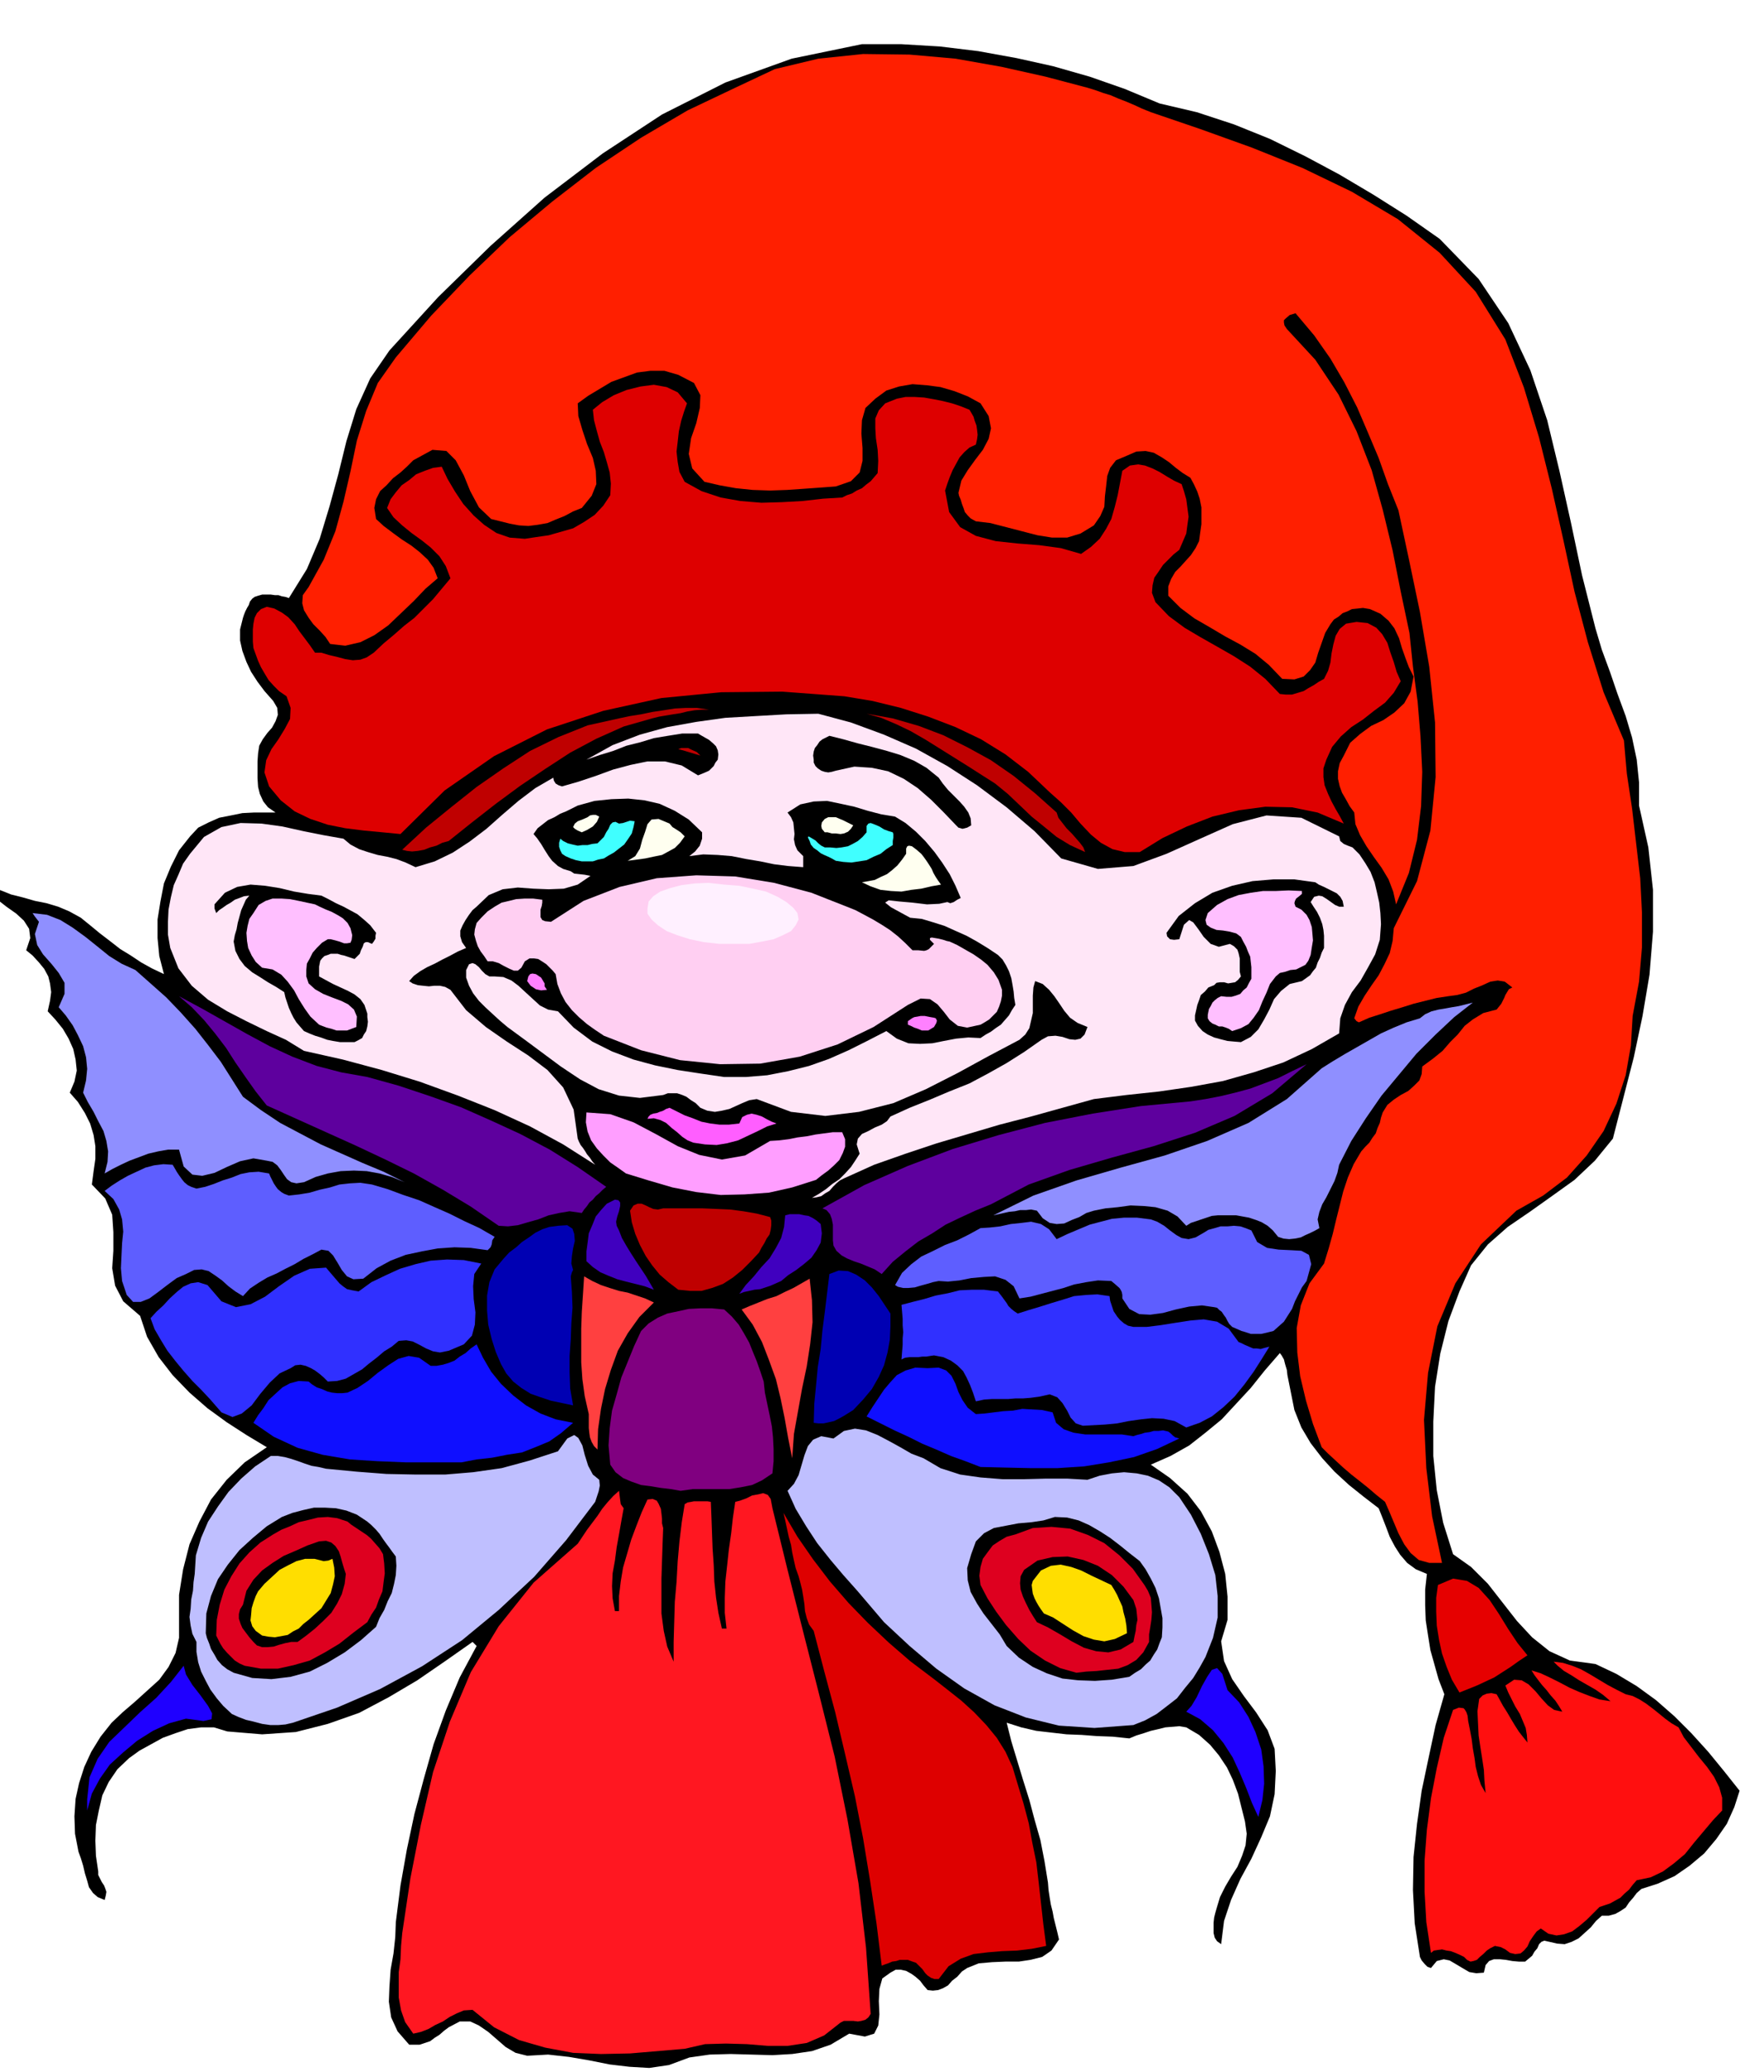 <svg xmlns="http://www.w3.org/2000/svg" fill-rule="evenodd" height="576" preserveAspectRatio="none" stroke-linecap="round" viewBox="0 0 3035 3565" width="490.455"><style>.brush1{fill:#000}.pen1{stroke:none}.brush3{fill:#de0000}.brush4{fill:#bf0000}.brush6{fill:ivory}.brush7{fill:#40ffff}.brush10{fill:#8f8fff}.brush11{fill:#ff80ff}.brush12{fill:#5e009e}.brush15{fill:#5e5eff}.brush16{fill:#4000bf}.brush17{fill:#0000b3}.brush18{fill:#3030ff}.brush24{fill:#de001f}.brush25{fill:#ffde00}</style><path class="pen1 brush1" d="m1995 178 64 15 64 21 62 25 61 30 58 31 59 35 57 36 57 40 67 69 51 76 38 81 29 86 21 87 20 90 19 90 23 91 11 37 14 38 13 38 14 38 11 37 8 38 4 39v40l16 72 8 73v72l-6 74-12 71-15 71-18 70-18 70-31 38-35 33-39 28-38 27-38 26-34 30-29 36-20 45-19 51-14 56-9 57-3 60v59l6 59 11 56 17 54 31 22 29 29 25 32 25 32 26 28 30 24 35 16 44 6 36 17 35 21 33 24 32 28 29 29 29 32 27 33 27 34-9 28-13 29-18 26-21 25-25 21-26 18-29 13-28 9-8 7-6 8-7 8-6 9-9 6-9 5-11 3h-12l-10 9-9 11-11 10-10 9-12 6-12 4-13-1-13-3-9-2-5 2-4 4-3 7-5 6-4 7-6 5-6 5h-11l-11-1-11-2-10-1h-11l-8 3-6 7-3 13-13 1-12-2-12-7-10-6-12-7-10-2-12 3-10 12-6-2-5-5-5-6-3-6-9-58-3-57 1-57 6-57 8-57 12-57 12-56 15-53-10-26-7-25-7-25-4-25-4-26-1-26v-27l3-27-19-8-15-11-12-14-9-14-9-17-6-16-7-18-6-15-26-20-25-20-25-23-21-23-20-26-16-27-12-30-6-30-2-10-2-10-2-10-1-9-3-10-2-8-4-7-3-4-26 30-24 30-25 27-25 27-28 23-28 22-32 18-34 15 33 23 30 27 23 30 19 35 13 35 10 38 4 39v40l-11 37 5 34 14 31 20 29 21 28 20 31 12 32 2 38-2 40-8 38-15 36-17 37-19 35-16 36-12 36-5 40-7-5-4-6-2-8v-18l1-9 2-8 2-7 6-20 9-18 10-17 11-17 8-19 6-18 2-20-3-21-6-24-6-24-9-24-10-21-14-21-15-18-19-17-22-13-12-2-12 1-12 1-12 3-13 3-12 4-13 4-12 5-29-3-27-1-26-2-26-1-26-3-26-3-26-6-25-8 8 32 10 33 10 33 11 35 9 34 10 35 7 36 6 37 1 13 2 13 2 12 3 12 2 11 3 12 3 12 3 13-13 19-16 11-20 5-20 3h-23l-23 1-23 2-20 8-9 6-8 9-9 7-7 8-9 5-8 3-9 1-9-1-7-8-6-8-8-7-7-5-9-5-9-2h-9l-9 5-14 10-5 18-1 21 1 23-2 19-7 14-16 5-27-5-32 19-32 11-34 5-34 2-36-1-36-1-36 1-35 5-35 13-34 5-34-2-34-4-35-7-35-6-36-4-36 2-20-5-17-10-15-13-15-13-16-11-15-7h-18l-19 10-8 6-8 7-8 5-8 6-9 3-9 3h-18l-20-23-11-24-4-27 1-26 2-29 5-28 3-28 1-26 8-63 11-62 13-61 16-60 17-60 21-58 24-57 29-54-4-4-3-3-47 33-48 33-49 29-51 27-54 19-55 14-58 4-60-5-23-7h-22l-23 3-21 7-22 8-20 11-20 11-18 13-20 19-15 22-11 23-6 26-5 25-1 27 1 26 4 27v6l3 6 3 6 4 6 2 5 2 6-1 6-2 8-12-5-8-7-7-10-3-11-4-13-3-13-4-13-4-11-6-31-1-30 2-30 6-27 9-28 12-26 16-26 19-24 19-18 21-18 21-19 21-19 16-22 12-24 6-26v-74l7-44 11-43 17-39 20-38 27-34 31-30 38-26-35-21-34-22-33-24-31-27-29-30-24-31-20-35-12-36-29-25-14-27-5-30 2-30v-32l-2-30-12-28-23-24 3-23 3-21v-22l-3-19-6-20-9-18-12-19-14-16 8-19 4-19-2-19-4-18-8-18-10-17-13-16-13-14 4-18 2-15-2-15-3-12-7-13-9-11-11-12-11-9 7-21-2-16-9-14-13-12-17-12-14-11-12-13-4-14 18 9 20 8 20 5 21 6 20 4 20 6 19 8 20 11 16 13 17 14 17 13 18 14 18 11 18 12 18 10 21 10-8-31-3-31v-32l5-31 6-31 12-29 14-28 19-24 14-15 18-9 18-8 20-4 20-4 20-1h37l-13-9-8-10-6-13-3-12-1-15v-29l1-14 2-13 6-11 8-11 8-9 6-11 4-11-1-12-7-12-15-17-12-16-11-17-8-17-7-19-4-18v-19l5-20 2-6 2-5 3-6 3-5 2-6 4-5 4-3 6-2 7-2h15l7 1h6l6 2 6 1 6 2 31-50 22-52 17-56 15-55 14-57 17-55 24-53 33-48 84-92 90-88 93-83 100-76 102-67 109-55 114-41 121-25h67l67 4 66 8 66 12 63 14 63 18 60 21 60 25z"/><path class="pen1" style="fill:#ff1f00" d="m1980 193 85 29 89 32 87 35 85 41 79 47 72 58 62 67 51 82 32 83 26 86 22 88 20 89 19 88 23 87 27 86 35 83 5 57 9 60 7 60 7 60 3 59v60l-5 59-11 59-3 51-9 51-16 49-22 47-29 42-34 38-41 31-46 26-61 58-44 67-31 74-16 80-7 81 4 83 10 83 17 80h-22l-18-5-14-12-11-15-10-19-8-19-8-19-7-16-15-12-14-12-15-12-14-11-14-12-13-12-13-12-11-11-15-40-12-40-10-42-5-41-1-42 7-39 15-38 25-34 8-26 7-25 6-25 6-24 6-24 8-24 10-23 13-22 7-8 7-7 5-8 6-8 3-9 4-9 2-9 3-9 8-13 11-9 12-8 13-7 10-9 9-9 4-11 1-13 19-14 16-13 13-15 13-13 12-15 14-11 18-11 23-6 8-10 5-10 2-5 3-5 3-5 6-3-13-10-12-2-13 2-13 6-15 6-14 7-15 4-15 2-20 3-20 5-20 5-19 6-20 6-18 6-19 6-18 8-4-2-4-5 7-20 11-19 12-18 12-17 10-19 9-19 5-21 2-22 40-81 23-87 9-92-1-94-10-96-16-94-19-91-18-84-18-45-16-45-19-45-18-42-22-43-24-41-28-40-32-38-10 3-7 6-3 3v4l1 5 4 6 49 53 40 60 31 63 26 67 19 68 17 70 14 71 15 71 6 58 8 60 5 60 3 61-2 59-7 58-14 57-22 54-5-22-8-21-12-20-13-18-13-19-11-19-8-19-2-20-8-11-6-11-7-12-4-11-3-13v-13l3-14 7-13 11-22 17-15 19-14 21-10 19-13 17-16 11-20 5-26-8-16-6-16-6-17-5-17-8-17-10-13-14-12-18-8-12-2-9 1-10 1-8 4-8 3-7 6-8 5-6 8-9 15-6 17-6 17-5 17-9 13-11 11-16 5-21-1-23-24-23-19-26-16-26-14-27-16-26-15-24-18-21-21v-16l5-13 7-12 9-9 9-10 9-10 8-12 6-12 2-15 2-14v-29l-3-15-4-12-6-13-6-11-13-8-12-9-12-10-12-8-14-8-14-3-16 1-16 7-19 8-10 13-5 14-2 18-2 17-1 18-7 16-11 16-23 14-23 7h-26l-25-4-27-7-27-7-27-7-25-3-9-5-5-5-5-6-2-6-3-8-2-7-3-7-1-5 5-21 11-18 13-18 13-17 10-19 4-18-4-21-14-22-22-12-23-9-24-7-23-3-25-2-23 4-22 7-19 14-17 16-6 21-1 23 2 25v22l-5 20-15 15-26 9-27 2-28 2-29 2-29 1-30-1-29-3-28-5-26-6-21-23-6-25 4-27 9-26 6-26 1-22-11-21-27-14-24-7h-24l-23 3-22 8-22 8-20 12-20 12-18 13 1 22 7 24 8 24 10 24 5 22 1 23-8 20-17 21-15 6-15 8-15 6-14 6-17 3-16 2-16-1-16-3-32-8-21-20-15-28-11-27-14-26-16-16-24-2-33 18-11 11-11 10-13 10-11 12-11 10-7 14-3 15 3 19 13 12 16 12 15 11 17 11 14 11 14 13 10 14 7 18-21 18-20 21-22 21-22 21-24 17-24 12-26 6-26-3-8-12-10-11-11-11-8-11-8-13-3-12 1-14 10-14 26-47 20-49 14-51 12-52 11-53 16-51 20-48 31-44 61-72 66-69 69-66 73-61 75-58 78-52 80-47 82-39 68-32 75-18 77-8 80 1 79 7 79 14 76 17 72 19 13 4 14 5 13 4 14 6 13 5 14 6 13 6 15 6z"/><path class="pen1 brush3" d="m1182 694-5 14-5 16-4 18-2 18-2 17 2 18 3 17 9 17 29 16 33 11 34 6 36 3 35-1 36-2 35-4 33-2 8-4 9-3 8-5 9-4 7-6 8-6 6-7 6-7 1-21-1-19-3-20-1-17v-17l6-14 11-12 20-8 15-3h16l16 1 17 3 15 3 16 4 15 5 15 6 3 5 4 7 2 7 3 8 1 7 1 9-1 8-2 9-11 5-9 8-8 9-6 11-6 11-5 12-4 11-4 12 7 37 19 26 27 15 34 9 37 4 38 3 37 5 35 10 17-12 15-14 11-17 9-17 6-21 5-20 4-21 4-21 13-9 14-2 12 2 13 5 12 6 13 8 12 7 13 6 4 12 4 14 2 15 2 15-2 14-2 15-6 14-6 14-10 8-9 9-9 9-8 12-7 10-3 13-1 13 6 16 23 24 27 20 27 16 30 17 28 16 28 18 26 21 25 26 10 1h11l10-3 10-3 8-5 9-5 9-6 9-5 7-14 4-14 2-16 3-15 4-15 7-12 11-9 18-3 19 2 15 8 10 11 9 15 5 16 6 17 5 17 7 16-12 20-15 17-19 14-19 15-20 13-18 16-15 18-10 22-5 15v15l2 14 6 15 6 13 7 13 7 12 7 13-45-19-44-9-46-1-45 6-46 11-44 17-42 20-39 24h-26l-21-5-20-11-17-14-18-19-16-19-18-18-18-16-38-36-39-30-42-26-44-21-47-18-47-15-49-12-48-8-107-8-105 1-103 10-100 22-97 32-91 46-85 59-76 75-31-3-32-3-32-4-30-6-30-10-27-13-24-19-20-24-8-24 3-21 9-19 12-17 11-18 9-17 1-19-7-20-13-9-9-9-9-10-6-10-7-12-5-11-4-11-4-11-1-11v-21l1-10 2-10 4-8 7-7 10-4 13 3 13 7 11 8 11 12 8 12 9 12 9 12 9 13h11l13 4 13 3 15 4 13 2 13-1 11-4 12-8 17-16 18-15 17-15 18-14 16-16 16-16 15-18 15-18-8-21-11-17-15-15-15-12-18-13-16-13-15-14-11-16 6-15 9-12 10-12 13-9 12-10 15-6 14-5 15-2 10 21 13 22 14 21 18 20 18 16 21 14 23 8 26 2 20-3 21-3 21-6 21-6 19-11 18-12 15-16 12-18 1-20-2-19-5-18-5-17-7-18-5-18-5-19-2-18 16-13 20-12 22-9 24-6 23-3 22 4 19 9 16 19z"/><path class="pen1 brush4" d="m1122 1236-49 14-47 21-45 24-43 28-43 29-42 31-41 32-40 32-11 3-10 5-11 3-10 4-11 2-10 1-9-1-8-2 41-38 43-35 44-35 46-32 46-30 49-24 50-20 54-12 19-4 19-3 19-4 20-3 19-3 19-1h19l21 3h-13l-12 1-12 2-12 3-13 2-12 2-12 2-12 3z"/><path class="pen1" style="fill:#ffe6f7" d="m1826 1477 63 18 61-5 57-21 58-26 56-25 58-15 60 4 65 32 2 8 6 5 7 3 8 3 12 12 10 15 9 15 7 18 4 17 4 18 2 18 1 19-2 27-8 25-12 22-13 23-15 20-12 22-8 23-2 26-47 27-49 23-51 17-53 15-55 10-55 8-56 6-56 7-54 15-54 15-54 14-54 16-54 16-54 18-54 19-51 23-8 4-6 5-6 6-6 7-7 4-7 5-8 2-8 1 12-7 12-8 11-9 12-8 10-10 10-11 8-12 7-11-5-16 2-10 7-8 11-5 11-6 12-5 9-6 6-8 33-15 35-14 33-14 35-14 32-17 32-18 30-19 30-21 11-6 13-1 12 2 12 4 10 1 9-2 7-7 5-13-17-7-13-9-10-12-8-12-9-13-9-11-11-10-13-5-3 11-1 14v30l-3 13-3 13-7 11-10 9-53 28-53 29-55 28-56 24-59 15-58 7-59-7-59-22-13 2-12 5-11 5-11 5-13 3-12 2-13-2-12-5-8-8-8-5-8-6-7-3-9-3h-16l-8 3-40 5-36-4-35-11-32-17-33-22-31-23-31-23-30-22-13-11-12-11-13-12-11-11-10-13-7-13-5-14v-13l5-10 6-2 5 2 6 5 5 6 6 6 7 4h9l15 1 14 6 12 9 13 12 12 11 12 11 14 7 17 3 27 28 32 24 34 17 37 14 37 10 39 8 39 6 41 6h37l37-3 36-7 36-9 34-12 34-15 32-16 33-17 18 13 20 8 20 1 21-1 20-4 21-4 21-2 21 1 9-6 9-5 8-6 9-6 7-8 7-8 5-9 6-9-2-12-1-11-2-12-2-11-4-12-5-10-6-10-8-8-18-12-18-11-18-10-18-8-20-9-19-6-20-6-20-2-33-18-10-8 6-4 18 2 23 2 25 3 21-1 14-3 5 2 6-2 6-4 6-3-9-21-10-20-13-20-13-18-16-19-16-16-18-15-18-11-24-4-23-6-23-7-23-5-24-5-23 1-23 5-22 14 6 8 4 9 1 10 1 10-1 9 2 10 4 9 10 10v19l-26-2-24-3-24-5-24-4-25-5-24-2-25-1-24 3 5-4 5-4 4-5 4-5 2-6 2-6v-11l-23-22-24-15-26-12-26-6-28-3-29 1-29 3-29 8-10 5-10 5-10 4-10 6-11 5-9 7-9 7-7 10 6 7 7 10 6 10 7 11 6 8 10 9 9 5 13 4 6 4 9 1 9 1 10 2-22 15-24 7-26 1-26-1-27-2-26 3-24 10-21 20-7 6-6 8-6 9-5 9-4 9v10l3 10 7 10-14 6-13 7-14 7-13 7-13 6-12 7-11 8-8 9 6 4 9 3 9 1 10 1 9-1h10l9 2 9 5 27 35 34 29 36 25 37 24 33 25 27 30 18 38 7 50 2 5 3 6 4 5 4 6 3 5 5 6 4 6 5 6-55-35-57-31-61-28-63-25-66-24-65-20-67-18-67-15-31-19-33-15-35-17-33-17-33-20-28-24-23-30-14-35-4-23v-22l1-21 4-21 5-21 8-18 8-19 12-17 24-29 30-17 33-7 36 1 36 5 36 8 35 7 34 6 12 10 15 8 15 5 17 5 16 3 16 4 16 6 17 8 33-10 31-15 29-19 29-22 27-24 28-24 29-22 31-18 1 5 3 5 5 3 6 2 28-8 30-10 30-11 30-8 29-6h30l29 7 28 17 10-4 9-4 4-4 4-4 3-6 4-5 1-9-1-7-3-7-5-5-7-6-7-4-7-4-5-3h-27l-25 4-24 4-23 7-24 6-23 9-23 7-23 8 45-25 47-18 47-13 50-9 50-7 52-3 53-3 55-1 56 15 57 21 55 24 54 30 51 33 51 38 48 41 46 47z"/><path class="pen1 brush4" d="m1818 1398 3 9 7 9 7 9 9 9 7 8 7 8 6 8 3 8-26-12-23-14-22-18-21-17-21-20-20-19-22-18-22-14-25-16-24-15-24-15-24-15-26-15-25-12-26-11-25-7 45 8 45 13 42 16 42 21 40 22 39 27 37 30 37 33z"/><path class="pen1 brush1" d="m1615 1338 7 10 9 11 10 10 10 10 8 9 7 10 4 10 1 12-7 4-8 2-7-2-4-4-22-23-21-21-23-20-24-16-27-13-28-6-30-2-32 7-7 2-6 1-6-1-6-2-6-4-4-4-3-6v-5l-1-7 1-7 2-6 4-5 4-6 5-4 6-3 6-3 24 6 25 7 24 6 26 7 23 7 24 10 21 12 21 17z"/><path class="pen1 brush4" d="m1205 1300-10-3-10-3-10-3-8-2 5-2h12l6 3 9 4 6 6z"/><path class="pen1 brush6" d="m1031 1405-4 9-7 8-10 6-9 4-7-3-5-3-3-3 1-2 2-4 5-4 8-3 9-4 4-3 5-1h5l6 3zm437 15-4 6-5 5-7 3-6 1-8-1h-7l-7-2h-5l-5-6-1-5 1-6 5-6 6-3h13l7 3 5 2 6 3 6 3 6 3z"/><path class="pen1 brush7" d="m1092 1413-2 10-3 11-6 9-7 10-9 7-9 7-9 5-8 5-10 2-9 3h-19l-10-2-9-3-9-4-6-4-3-6-2-6v-7l2-7 5 4 8 4 8 2 9 2 8-1h9l8-2 9-1 5-5 6-6 4-8 4-6 3-7 4-4 5-1 6 3 7-1 6-2 6-2 8 1z"/><path class="pen1 brush6" d="m1178 1439-8 11-9 9-11 6-11 6-15 3-14 3-15 2-15 2 13-8 8-13 4-15 5-14 4-13 7-8 12-1 19 8 5 6 8 5 6 4 7 7z"/><path class="pen1 brush7" d="m1536 1454-11 7-10 8-12 5-12 6-13 2-13 2-14-1-13-2-7-4-6-3-7-3-6-3-6-5-6-4-5-6-2-6-3-6 1-2 2 1 5 3 5 3 5 5 5 4 6 3h9l11 1 9-1 11-2 8-4 9-5 8-7 7-8v-11l3-4 4-1 8 3 7 3 8 5 8 3 7 2 1 3v6l-1 6v7z"/><path class="pen1 brush6" d="m1619 1522-17 3-17 4-17 2-17 3-18-1-18-2-17-6-15-7 11-2 11-2 10-5 11-5 9-7 9-8 8-10 7-10v-9l2-4 3-1 5 1 8 6 8 7 4 5 5 7 4 6 5 8 3 7 4 7 4 6 5 7z"/><path class="pen1" style="fill:#ffcff2" d="M1570 1635h10l10 1 4-1 4-2 4-4 5-5-7-7v-3l3-1 6 1 6 1 8 2 6 2 5 1 13 6 14 8 14 8 13 9 11 9 11 13 8 13 6 17v10l-2 10-3 9-4 9-7 7-6 6-8 5-7 4-23 5-16-3-14-11-10-13-11-13-13-9-16-1-22 11-59 38-62 30-65 21-68 12-69 1-69-7-67-17-64-25-15-10-14-10-14-12-12-12-11-14-8-15-6-16-3-17-5-6-5-5-6-6-6-4-8-5-7-1h-8l-8 5-6 11-6 5h-7l-7-3-10-5-9-5-10-3h-9l-6-9-6-8-5-9-3-9-3-11 1-9 3-11 8-9 11-11 12-8 12-7 13-3 12-3 15-1h14l16 2v5l-1 6-2 6v13l3 5 5 2 10 1 56-36 62-24 64-15 68-5 67 2 67 11 64 17 61 24 15 6 15 8 15 8 15 9 14 9 14 11 12 11 13 13z"/><path class="pen1 brush1" d="M2312 1560h-8l-7-3-7-5-7-5-8-5-6-1-8 2-6 9 5 8 6 9 5 10 4 11 2 10 1 10v21l-4 8-3 9-4 8-3 9-5 6-5 7-7 5-7 5-21 5-15 12-12 14-8 18-9 17-10 17-13 13-17 9-12-1-11-1-12-3-11-3-11-5-9-6-8-9-5-9v-9l2-9 2-9 3-8 3-9 7-6 6-7 10-4 4-4 6-1h7l7 2 6-1 6-1 5-4 5-6-2-8v-23l-2-9-2-6-6-6-7-4-19 5-14-5-12-12-9-13-9-12-7-4-9 8-8 25-9 1-7-1-5-5-1-6 21-29 28-22 30-18 34-12 35-8 36-3h36l36 5 6 4 9 4 8 4 8 4 6 3 6 6 4 7 2 10zm-1665 45-1 5v5l-3 5-3 4-7-3h-4l-3 2-2 6-3 6-2 6-4 4-5 5-6-2-6-2-6-2-5-1-6-2h-12l-5 2-6 2-4 4-3 4-1 5-1 5v17l11 6 13 7 13 6 13 6 11 6 10 8 7 10 5 15v6l1 8-1 8-2 8-4 6-3 6-7 4-6 3h-25l-12-2-10-2-11-4-10-3-10-4-9-4-7-8-6-7-5-8-4-8-4-9-3-9-3-9-2-9-14-9-14-8-14-9-13-8-13-11-9-12-7-14-3-16 2-11 3-10 2-11 3-11 3-11 4-9 4-9 6-7-9 1-8 3-8 3-7 5-7 4-7 5-6 4-5 5-3-8v-7l18-20 21-10 23-4 25 2 25 4 25 6 24 4 23 3 12 6 13 7 13 6 13 7 11 6 12 10 10 9 10 13z"/><path class="pen1" d="m2229 1560 10 5 9 9 5 9 4 12 1 11 1 12-2 12-2 13-4 10-5 7-8 4-8 4-10 1-9 3-9 2-7 6-10 13-6 15-7 15-6 15-9 13-9 11-13 7-15 5-6-4-5-2-6-2h-6l-6-3-5-2-5-4-3-5v-6l1-5 1-5 3-5 3-6 4-4 5-4 6-3 9 1h9l7-2 8-3 5-6 6-5 4-8 4-7v-20l-1-9-1-9-4-9-3-8-5-9-4-8-8-6-11-3-12-2-11-1-10-4-7-5-2-8 4-12 16-14 18-10 19-7 21-4 21-3h22l22-1 23 1v5l-6 5-4 3-2 4-1 4 2 6zm-1623 49-1 8-2 5-6 1h-5l-8-3-7-2-8-2h-5l-10 6-9 9-7 8-5 10-5 9-1 11v11l4 12 11 10 14 8 15 6 16 6 12 6 10 9 5 12-1 18-8 3-8 3h-18l-9-3-8-2-8-3-5-2-15-14-10-14-10-16-8-15-11-15-11-12-15-9-18-3-11-10-7-11-6-13-2-12-1-14 2-12 3-12 7-10 9-14 12-7 12-4h15l15 1 15 3 14 3 14 3 8 4 11 5 10 4 11 6 8 5 8 8 5 9 3 12z" style="fill:#ffbfff"/><path class="pen1 brush10" d="m233 1669 26 23 27 24 25 26 25 28 22 28 22 29 19 30 19 30 31 23 33 22 34 18 36 19 36 16 36 16 36 15 36 18-22-9-21-6-22-4-22-1-23 1-22 4-21 6-20 9-13 2-9-2-7-5-5-7-6-9-6-8-8-6-10-2-23-4-23 5-23 10-21 10-21 5-17-2-15-14-8-29h-19l-17 3-17 4-16 6-16 6-15 7-14 7-14 8 5-20 1-18-3-18-5-17-9-17-8-16-10-17-8-16 5-21 2-20-2-20-5-19-9-19-9-17-12-17-12-14 10-23v-19l-10-17-12-15-15-17-10-16-4-19 7-21-7-9-4-6 25 3 23 9 21 13 22 16 20 16 21 17 21 13 24 11z"/><path class="pen1 brush11" d="m941 1703-10 1-9-2-9-6-6-8 2-8 3-4 4-1 6 1 9 6 6 10v5l4 6z"/><path class="pen1 brush12" d="m632 1853 54 15 54 18 53 19 52 23 50 23 51 27 48 30 49 34-6 5-6 6-6 5-5 6-6 5-4 6-5 6-4 6-21-3-18 3-18 4-18 7-18 5-17 5-17 2-16-1-48-33-48-29-50-28-49-24-51-24-51-23-51-23-51-23-19-24-17-24-18-26-16-25-19-25-19-23-21-22-22-19 39 21 39 22 39 22 39 21 39 18 42 16 42 11 45 8z"/><path class="pen1 brush10" d="m2304 2004-3 14-5 14-7 14-7 14-7 12-5 13-3 13 3 15-7 4-8 4-9 4-8 4-10 2-10 1-10-1-9-3-9-11-9-8-10-6-10-4-12-4-11-2-11-2h-32l-10 1-9 3-9 3-9 3-9 3-8 5-15-16-17-10-21-6-20-2-23-1-22 3-21 2-20 4-13 4-12 7-13 5-13 6-13 1-12-2-12-8-10-13-10-2-9 1h-10l-9 2-10 1-9 2-9 2-9 2 69-34 74-26 76-22 76-21 73-25 71-31 66-41 60-53 19-12 20-12 21-12 21-12 21-12 22-10 22-9 23-7 9-7 11-5 12-3 12-2 11-2 12-2 12-3 12-3-32 25-32 30-33 33-30 36-30 36-27 39-25 39-21 41z"/><path class="pen1 brush11" d="m1607 1767-5 3-5 3h-11l-7-3-6-2-6-3-5-2v-6l7-5 4-2 6-1 5-1h7l5 1 5 1 6 1 3 1 2 4-1 4-4 7z"/><path class="pen1 brush12" d="m1705 2072-27 11-26 12-25 12-23 15-24 14-22 17-22 18-19 21-12-8-12-5-12-5-12-4-12-5-9-5-9-8-5-9-1-9v-27l-2-10-3-8-6-7-7-3 72-40 75-33 77-29 79-24 80-21 82-16 83-13 85-8 26-4 26-5 25-6 26-7 24-9 24-9 24-12 25-12-59 50-65 39-68 29-71 23-73 20-72 21-70 25-65 34z"/><path class="pen1" style="fill:#ff5eff" d="m1272 1933 5-11 8-4 8-2 9 2 9 3 9 5 8 4 8 3-16 5-16 8-17 8-17 8-19 5-18 3-20-1-20-3-10-4-9-6-9-8-9-7-10-9-10-5-11-3-11 1 2-4 3-3 5-2 6-1 5-2 6-2 5-3 6-2 12 6 14 7 14 5 15 6 15 3 16 2h16l18-2z"/><path class="pen1" style="fill:#ff9eff" d="m1325 1963 16-1 16-2 15-3 16-2 15-3 15-2 15-2h16l5 12v13l-4 11-6 12-9 9-10 9-11 8-10 8-41 13-40 9-42 3-41 1-42-5-41-8-41-12-39-12-14-10-13-9-12-12-11-12-10-14-6-15-3-16 1-17 41 3 40 14 38 20 38 21 37 15 39 8 40-7 43-25z"/><path class="pen1 brush15" d="m338 2045 15-3 15-5 15-6 16-5 15-6 15-3 16-1 18 3 2 5 3 6 3 6 4 6 3 4 6 5 5 3 8 3 18-2 18-3 17-5 18-4 16-5 18-2 18-1 20 3 27 8 27 10 27 9 27 12 25 11 26 13 26 12 26 15-4 6-1 7-2 5-5 5-29-4-28-1-29 2-27 5-28 6-26 10-24 13-23 18-17 1-11-5-9-11-7-12-8-13-8-8-12-2-15 8-16 8-15 9-16 8-15 8-16 7-15 9-15 10-12 13-13-8-12-9-11-10-11-8-12-8-12-3-13 1-14 7-16 7-15 11-17 13-15 11-15 6h-13l-11-12-8-24-2-22 1-22 1-21 2-20-2-21-5-17-10-18-15-14 12-9 14-9 14-8 15-7 15-7 15-4 16-2 16 1 3 5 4 7 4 6 5 7 4 5 6 5 6 3 9 3z"/><path class="pen1 brush16" d="m1065 2117 5 13 8 14 8 13 9 14 8 12 8 12 7 12 7 12-16-6-16-4-16-4-15-4-15-6-14-6-13-9-11-10v-17l2-15 2-16 6-14 6-15 9-11 10-11 14-7 6 1 3 4v6l-2 9-3 9-2 9 1 7 4 8z"/><path class="pen1 brush4" d="m1325 2094 2 6v8l-1 8-2 8-5 7-4 8-5 8-4 8-14 15-15 15-16 13-17 11-19 7-18 5h-20l-20-2-17-13-15-13-13-16-11-16-10-19-8-19-6-20-3-20 6-9 7-3h7l7 3 6 3 7 3 8 1 9-2h68l24 1 23 1 23 3 23 4 23 6z"/><path class="pen1 brush16" d="m1412 2106 2 16-2 16-7 13-9 13-13 11-13 10-14 9-12 10-9 4-9 4-9 3-9 3-10 1-9 2-9 2-8 3 11-15 14-15 13-16 14-15 11-18 9-17 5-19 2-20 8-2h16l9 2 7 1 8 4 6 4 7 6z"/><path class="pen1 brush15" d="m2071 2121 8-5 11-3 10-3h12l11-1 11 1 9 3 10 4 10 20 17 10 20 3 21 1 18 1 13 7 4 16-8 29-8 11-6 12-6 12-5 13-7 11-7 11-9 8-9 8-12 3-9 2h-18l-9-3-7-2-9-4-7-3-5-5-3-5-3-6-3-4-4-6-4-3-4-4-5-1-21-3-22 2-23 5-22 6-22 3-19-1-17-9-12-18v-6l-1-5-2-4-2-3-8-7-6-5-23-1-20 3-21 4-18 6-19 5-19 5-19 5-19 3-10-21-14-11-18-6-19 1-22 2-20 4-20 2-16-1-10 2-10 3-11 3-10 3-11 1h-9l-9-2-5-3 12-21 16-15 17-13 21-10 20-10 21-8 20-10 20-11 16-1 18-2 18-4 19-2 16-2 17 4 14 9 13 17 19-9 19-8 19-8 19-5 19-5 21-2h22l24 3 11 4 12 7 10 8 11 8 9 5 12 2 12-3 14-8z"/><path class="pen1 brush17" d="m986 2185-2 4-2 7 2 27 1 27-2 27-1 28-2 28v28l1 28 5 29-19-4-19-4-18-6-17-6-16-10-14-11-12-14-9-16-9-21-7-22-6-25-2-24v-26l4-23 9-22 15-18 10-11 12-9 10-9 12-8 11-8 12-6 12-4 15-2 16-1 9 6 3 9 1 12-3 13-2 13-1 13 3 11z"/><path class="pen1 brush18" d="m828 2174-12 18-2 21 1 22 3 23-1 21-5 19-14 15-26 11-15 3-12-2-12-5-11-6-12-6-11-2-13 1-12 10-13 8-13 11-13 10-12 10-14 8-14 8-15 4-16 1-7-7-7-6-8-6-7-4-9-4-9-2-9 1-8 5-19 9-17 16-16 19-15 20-17 14-16 6-19-8-20-23-15-16-15-15-15-17-14-17-14-18-11-18-11-19-7-19 10-11 12-11 11-12 12-11 11-9 13-6 13-2 16 5 24 28 25 10 25-5 25-13 24-18 26-18 27-12 28-2 5 6 6 7 6 7 6 7 6 5 7 5 9 2 11 2 22-16 25-12 24-11 27-8 26-6 28-2 29 1 30 6z"/><path class="pen1 brush17" d="M1532 2260v22l-1 23-4 22-6 22-9 20-12 21-15 18-17 18-8 5-8 5-9 5-8 4-9 2-9 2h-9l-8-1 1-33 3-31 3-32 5-31 3-32 4-31 4-33 4-33 16-6 16 1 14 6 15 10 12 12 12 15 10 15 10 15z"/><path class="pen1" d="m1125 2241-25 25-20 28-17 30-12 33-10 33-7 34-5 35-1 35-6-6-4-7-3-8-1-7-1-9v-24l-7-31-4-29-2-29v-58l1-29 2-30 2-31 14 8 15 7 15 5 16 5 15 3 15 5 15 5 15 7zm238 268-7-35-6-34-7-34-8-33-12-33-12-31-16-30-19-26 14-6 15-6 15-6 16-5 14-7 15-7 14-8 14-8 4 37 1 38-4 37-6 39-8 38-7 39-7 39-3 42z" style="fill:#ff4040"/><path class="pen1 brush18" d="m1751 2260 19-6 20-6 19-6 20-6 19-6 21-2 19-1 21 3 1 8 3 9 3 9 6 9 5 6 7 6 7 4 9 2h23l24-3 25-4 26-4 23-2 23 4 20 12 17 23 5 2 6 3 7 3 7 3h6l7 1 7-2 8-2-13 21-14 22-16 22-17 21-19 18-20 16-21 11-23 8-20-11-19-4-20-1-19 2-21 3-20 4-21 2-19 1-19 1-12-4-9-10-6-12-8-13-9-10-13-5-18 4-15 2-13 1h-13l-12 1h-28l-14 1-14 3-5-15-5-13-6-13-6-11-10-10-11-8-13-6-16-3-7 1-6 1h-7l-7 1h-15l-8 1-6 3 1-13 1-12v-11l1-11-1-12v-11l-1-12-1-12 19-5 20-5 20-6 21-4 20-5 21-1h21l24 3 7 9 8 11 3 5 5 5 5 4 6 4z"/><path class="pen1" style="fill:purple" d="m1314 2377 2 19 4 19 4 19 4 20 2 19 1 20v21l-2 21-18 12-17 8-20 4-19 3h-63l-21 3-17-3-17-2-18-3-16-2-17-6-14-6-13-10-9-13-3-33 2-30 4-30 8-28 8-29 11-27 11-27 12-26 13-13 16-10 16-7 19-4 18-4 20-1h20l21 2 13 12 12 14 9 15 9 16 6 15 7 17 6 17 6 18z"/><path class="pen1" d="m986 2448-21 18-20 14-24 10-23 9-26 4-25 5-27 3-26 5h-96l-49-2-47-3-47-8-43-12-41-19-35-24 8-13 9-12 9-14 12-11 12-11 13-7 15-4 17 1 6 5 8 5 9 3 9 4 8 2 9 1h9l9-1 17-8 18-12 17-14 18-13 17-11 18-5 18 3 20 14h10l11-2 10-3 10-4 9-7 10-6 9-8 10-7 11 23 14 24 17 21 21 20 22 17 25 14 26 10 30 6zm693-15 15-1 16-2 16-2 17-1 16-3 17 1 17 1 18 4 6 18 13 11 17 6 20 3h63l20 3 6-2 8-2 6-2 8-1 7-2h8l8-1 9 2 4 3 4 4 4 3 7 2-38 18-40 14-43 9-43 7-46 3h-45l-45-1-42-1-26-10-25-9-25-11-24-10-24-12-24-11-24-12-24-12 10-16 10-15 10-15 11-13 11-12 15-8 17-5 21 1 19-1 13 5 9 9 7 14 5 14 7 14 9 13 14 11z" style="fill:#0f0fff"/><path class="pen1" d="m1871 2546 21-7 21-4 21-2 22 2 19 4 19 8 18 12 17 17 20 30 17 33 14 35 11 36 4 36v37l-8 35-13 33-10 18-11 18-14 17-14 18-18 14-17 13-20 11-20 8-67 5-61-4-57-14-54-21-52-29-48-34-46-39-44-41-23-27-23-27-24-27-22-26-23-29-19-29-18-30-14-31 11-12 8-15 5-17 5-17 6-16 9-11 14-6 21 4 18-13 19-4 19 3 20 8 19 10 20 11 19 11 21 8 29 17 34 11 35 5 38 3h37l38-1h36l35 2zm-847 38-50 66-55 63-61 57-63 52-69 45-72 39-74 32-76 26-13 3-12 1h-14l-14-2-15-4-13-3-13-5-11-5-15-14-11-13-11-15-8-15-8-16-5-16-3-18v-17l-7-14-3-14-2-15 2-14 1-16 3-15 1-15 2-14 2-32 9-30 12-28 17-26 18-25 22-23 24-21 27-18h12l12 2 11 3 12 4 11 4 12 4 12 2 13 3 52 5 52 4 50 1h51l48-4 49-7 48-13 49-16 16-22 12-6 7 5 7 13 4 16 6 19 8 15 11 9 1 10-2 10-3 9-3 9z" style="fill:#bfbfff"/><path class="pen1" style="fill:#ff1721" d="m1073 2595-4 22-4 23-4 22-3 23-4 22-1 22 1 21 4 22h7v-26l3-25 4-24 7-24 7-24 9-24 9-23 10-22 9-1 7 3 3 5 4 9 1 8 1 9v8l2 8-1 27-1 30-1 30v60l4 30 6 27 11 26v-34l1-34 1-35 3-34 2-36 3-34 4-33 5-31 5-3 6-1 5-1h23l6 1 1 25 1 28 1 27 2 29 1 28 3 28 4 26 6 27h8l-3-27v-26l1-28 3-27 3-28 4-28 3-27 4-27 8-2 11-4 10-5 11-2 8-2 8 3 5 7 3 16 26 106 27 107 27 106 27 108 22 108 19 110 13 111 8 114-4 6-5 4-7 2-6 1-8-1h-16l-6 3-28 22-30 13-33 5h-34l-36-3-36-1-36 1-35 8-47 4-47 4-50 1-48-2-48-9-45-13-43-22-37-30-15 1-12 5-12 6-12 8-13 6-12 7-13 5-13 3-14-20-7-20-4-22v-44l3-22 1-23 2-22 14-94 18-92 21-91 29-87 36-85 48-79 60-75 76-67 8-12 8-12 9-12 9-12 8-12 9-11 10-11 10-9 1 8 1 8 1 7 5 7z"/><path class="pen1 brush1" d="m632 2618 7 6 8 8 6 7 6 9 5 7 6 8 5 7 6 8 1 16-1 16-3 15-4 16-7 14-6 15-8 14-6 15-26 23-28 21-30 18-30 15-33 9-33 4-33-2-32-9-11-6-9-7-8-9-5-9-6-10-3-9-4-10-2-8 1-34 8-30 12-29 17-25 20-25 23-21 24-20 26-16 18-7 19-5 18-4h20l18 1 18 4 18 7 18 12z"/><path class="pen1 brush3" d="m1607 2889 23 18 24 19 22 20 21 22 18 22 15 24 12 26 9 30 10 33 9 34 6 33 7 34 4 34 4 36 4 36 5 38-25 5-25 3-26 1-24 2-25 3-22 8-21 13-17 22h-7l-6-2-6-4-4-4-5-7-5-5-6-6-6-2-8-3h-14l-6 2-7 1-7 3-6 2-5 2-9-73-11-73-12-73-14-72-17-73-17-72-19-71-18-69-8-11-4-11-3-12-1-12-2-13-2-12-3-12-3-11-5-14-3-13-3-14-2-13-4-14-3-14-3-14-3-13 24 41 27 39 29 38 32 37 33 34 36 34 37 32 41 31z"/><path class="pen1 brush24" d="m659 2674 2 16 1 17-2 15-2 16-6 14-5 14-8 12-7 13-24 18-24 19-25 15-26 14-28 8-27 6h-29l-28-5-9-4-8-5-7-7-6-6-7-8-5-8-4-8-3-6 1-27 5-26 8-26 12-23 14-22 17-19 19-17 22-14 14-8 15-6 15-7 17-4 16-4 17-1 16 2 18 6 6 5 9 6 9 6 9 6 7 6 8 9 7 8 6 10z"/><path class="pen1 brush1" d="m1961 2686 10 14 9 16 8 16 6 18 3 17 3 17v16l-1 17-4 10-4 11-6 9-6 10-8 7-8 8-10 6-10 7-30 5-29 2-29-1-27-3-27-9-24-11-24-16-21-20-12-20-14-18-14-18-11-17-11-20-5-20-1-21 7-24 8-22 14-14 17-9 21-4 21-4 23-2 20-3 20-6 21 1 20 5 18 8 19 11 17 11 17 13 16 13 18 14z"/><path class="pen1 brush24" d="m1969 2727 6 10 5 12 1 12 1 13-1 13-2 13-2 12v13l-10 18-12 13-15 9-16 6-19 2-18 2-18 1-17 2-28-8-26-13-25-17-21-20-21-24-17-23-15-23-12-23-2-16 2-15 4-14 8-11 9-12 12-8 12-7 15-4 30-11 32-2 32 3 31 11 28 14 26 21 23 23 20 28z"/><path class="pen1 brush1" d="m595 2708-2 17-5 18-8 16-10 16-14 14-14 13-15 12-15 11h-11l-10 2-11 3-9 3-11 1h-9l-9-3-6-6-7-8-6-8-6-8-3-7-3-9v-8l2-8 5-8 6-24 12-19 15-16 18-13 19-12 21-9 20-9 20-7 12-1 9 3 7 6 6 9 3 9 3 11 3 10 3 9z"/><path class="pen1 brush25" d="m572 2682 3 15 1 15-3 14-4 15-8 13-8 13-11 10-11 10-9 7-8 8-10 5-9 6-11 2-11 2-11-1-11-2-11-8-6-8-3-10 1-9 1-12 3-10 4-11 4-8 11-13 13-12 13-12 15-8 14-7 15-4h16l16 4 8-1 7-3z"/><path class="pen1 brush1" d="m1950 2753 2 6 3 9 1 9 1 10-2 9-1 10-2 9-2 10-22 13-21 5-21-2-21-6-21-11-20-12-21-12-19-9-7-11-6-10-6-12-5-11-4-12-1-11 1-12 6-11 23-16 26-6 26-1 27 6 25 10 24 16 20 20 17 23z"/><path class="pen1 brush25" d="m1912 2727 5 8 5 9 4 9 5 11 2 10 3 11 2 12 1 13-21 10-18 4-18-3-18-6-18-10-17-11-17-11-16-7-5-7-4-6-4-7-3-6-3-8-1-7-1-8 2-7 14-18 17-8 17-2 18 4 17 6 18 9 17 8 17 8z"/><path class="pen1" style="fill:#e60000" d="m2628 2848-15 10-14 10-14 9-14 9-15 7-15 7-15 6-15 6-13-22-9-22-8-23-5-23-4-25-1-24v-24l3-22 26-11 24 4 20 12 19 21 16 24 16 26 16 24 17 21z"/><path class="pen1" style="fill:#ff0f0f" d="m2797 2915 12 3 12 6 11 7 12 9 10 8 11 9 11 8 12 7 9 17 13 17 13 17 14 17 12 17 9 18 5 18v22l-16 17-16 19-16 19-16 20-19 16-19 14-21 10-24 5-7 8-6 8-8 7-7 7-9 5-9 5-9 3-9 3-11 11-11 11-13 11-12 9-14 5-13 2-14-3-13-9-7 5-6 8-6 9-4 9-6 7-6 5-9 1-9-2-8-6-8-4-10-2-8 4-6 4-6 6-6 5-5 5-6 2-5 1-6-3-5-5-8-4-7-3-8-3-7-1-8-2-7 1-7 1-5 4-8-53-3-52v-54l4-53 7-54 10-52 12-52 16-48 10-4 8 1 2 2 3 5 2 6 1 9 3 15 3 16 2 16 3 17 2 15 4 16 5 15 8 14-2-21-1-19-3-20-3-19-3-20-1-20-1-22 3-21 6-6 7-3 8-1 9 2 5 9 6 11 7 11 7 12 6 10 7 11 7 9 8 10-1-13-2-12-5-12-5-12-8-13-6-12-6-12-5-12 15-10 13 1 12 7 12 12 10 12 11 12 11 8 14 3-6-10-6-9-8-9-7-9-8-9-7-9-6-8-5-8 16 5 17 8 16 8 17 9 16 7 18 7 17 6 19 3-13-11-13-9-14-8-14-8-14-9-12-7-11-9-7-7 16 2 16 5 15 6 16 9 15 9 15 9 15 8 16 8z"/><path class="pen1" d="m320 2957-29 8-28 13-27 17-24 20-23 21-17 24-14 26-8 29v31-50l4-38 14-32 20-29 26-25 27-26 28-25 25-27 22-28 4 15 11 18 14 18 13 18 7 13-1 10-14 3-30-4zm1845 169-11-24-10-26-11-26-12-26-16-25-18-22-22-19-24-13 9-10 9-15 9-19 9-16 8-12 9-3 9 10 9 28 20 21 16 25 12 26 10 30 4 29 1 30-3 28-7 29z" style="fill:#1f00ff"/><path class="pen1" style="fill:#fff0ff" d="m1246 1522 26 2 24 5 22 5 20 9 15 9 12 10 7 9 2 11-5 10-8 10-14 7-16 7-20 4-22 4h-51l-27-3-24-5-22-7-18-7-15-10-11-10-7-10v-9l2-12 8-9 12-8 17-6 19-5 23-3 24-1 27 3z"/></svg>
